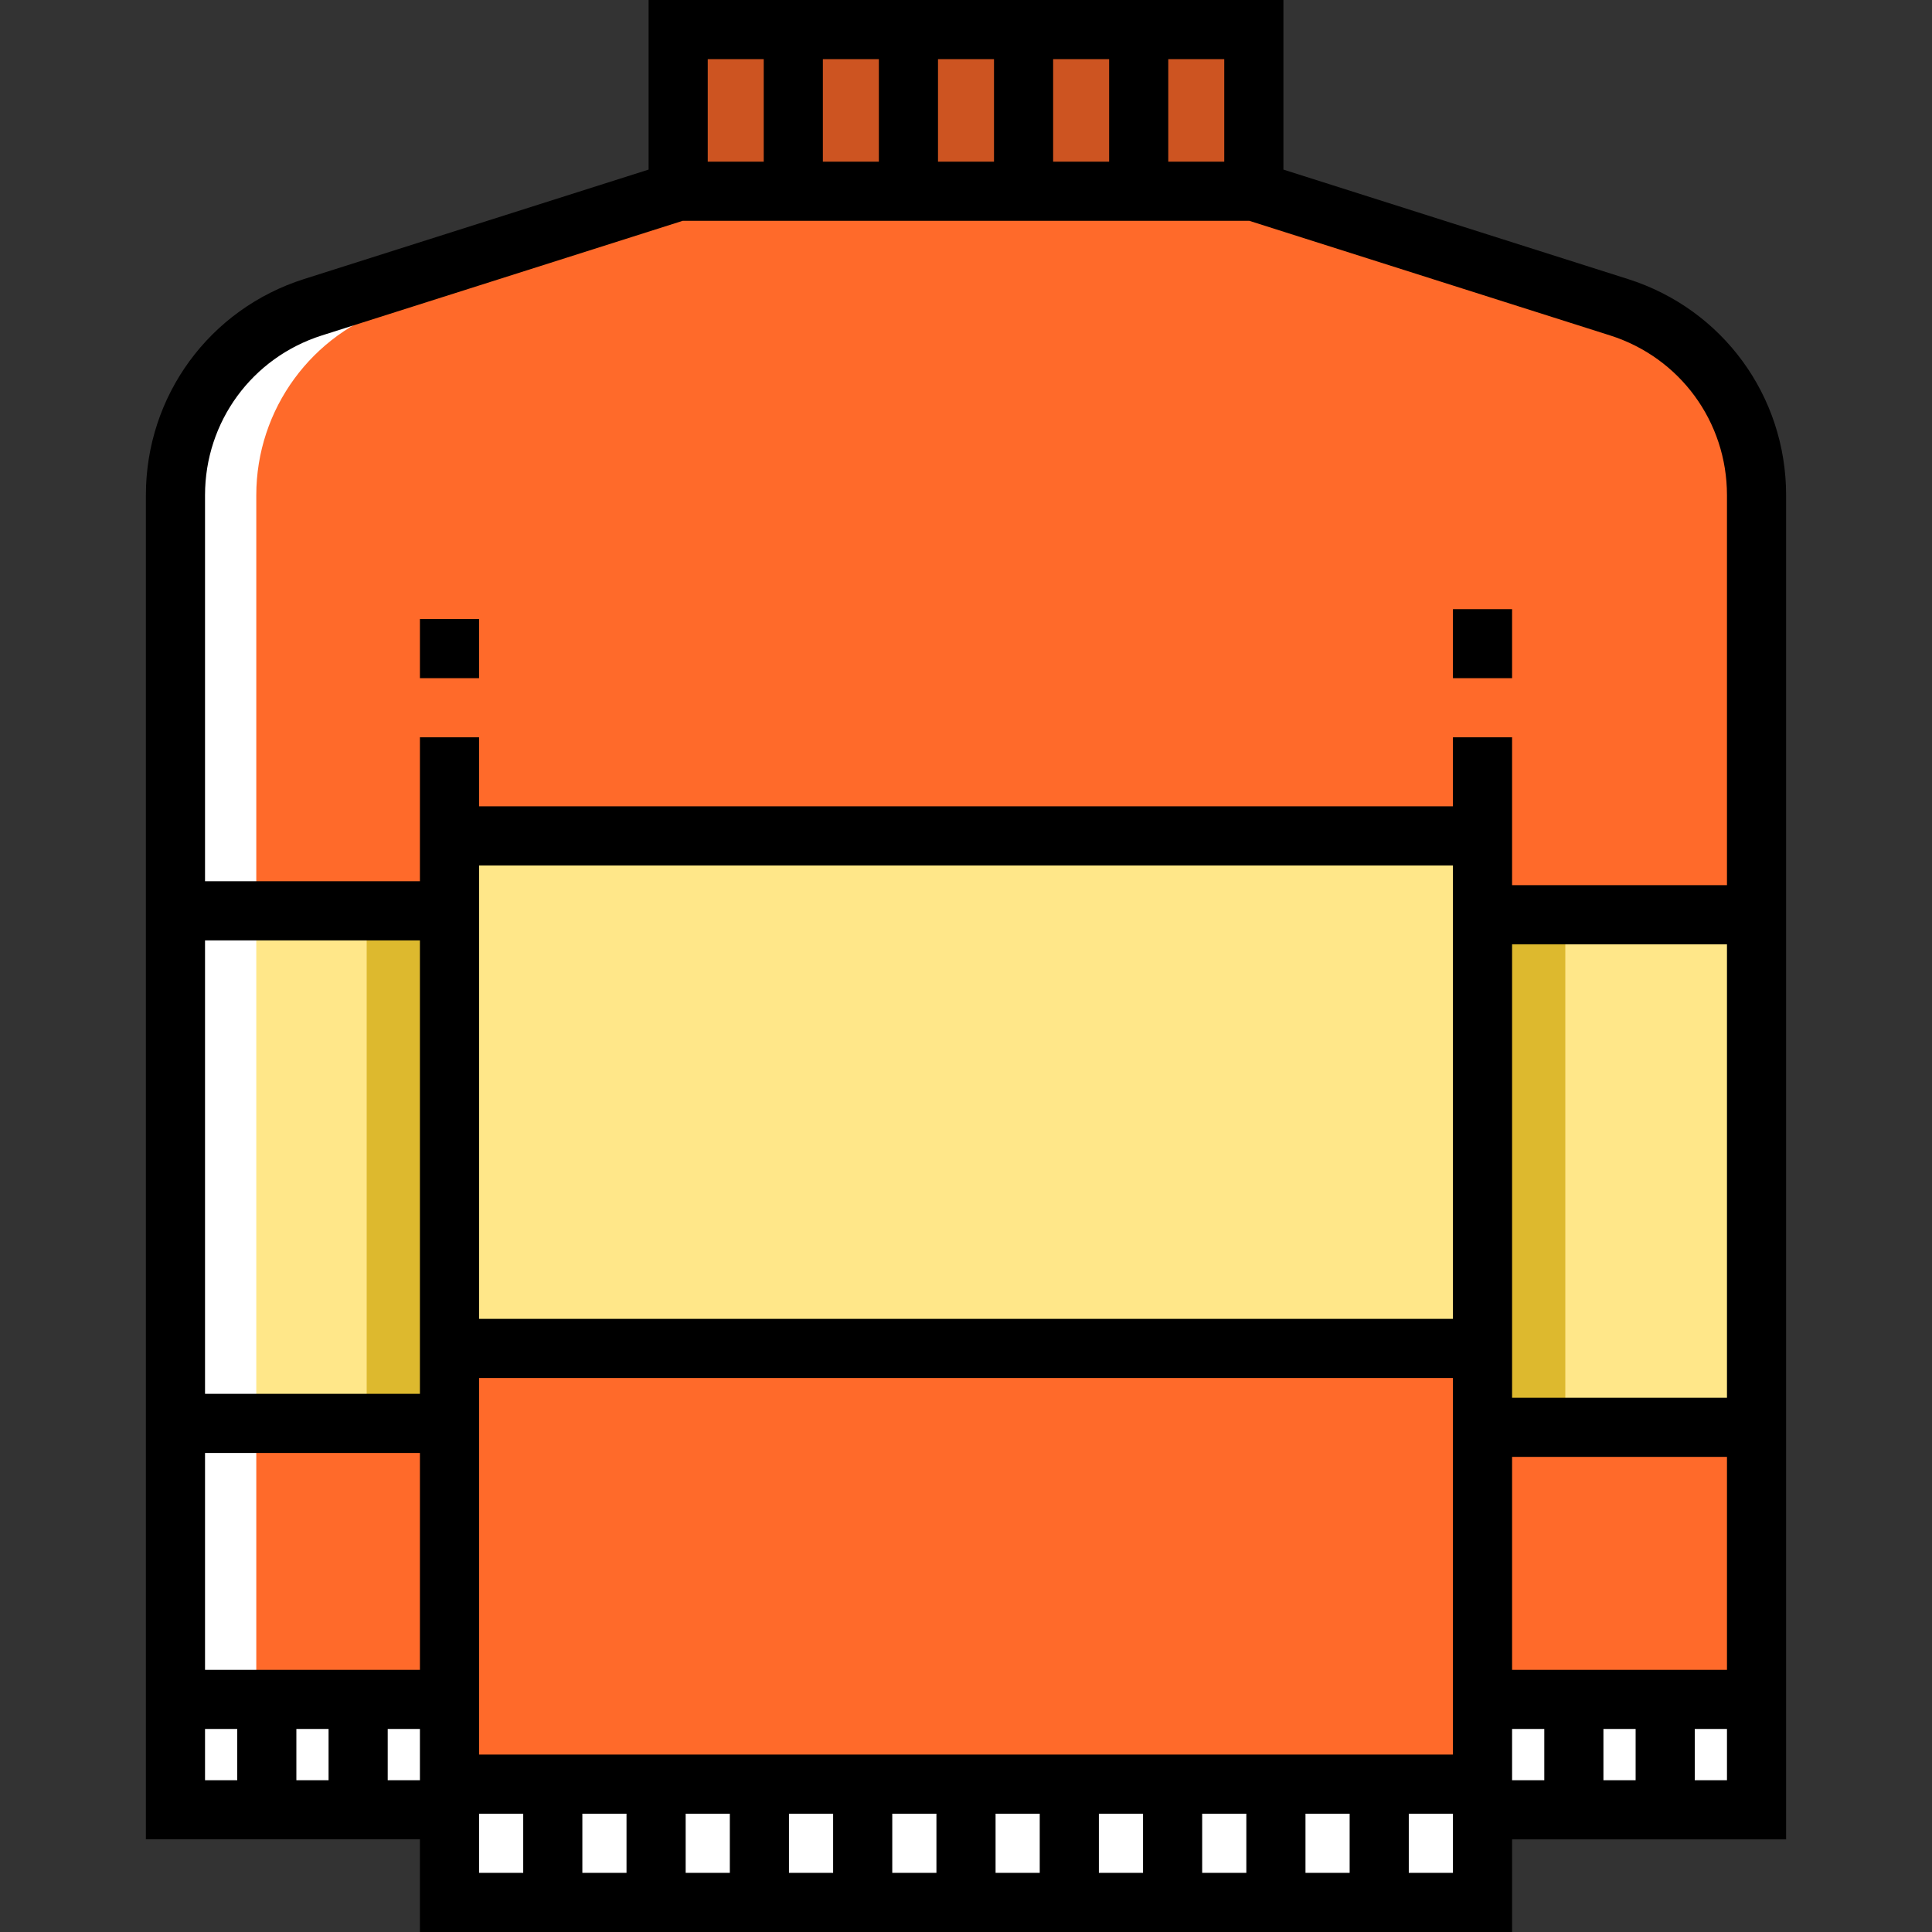 <?xml version="1.0" encoding="iso-8859-1"?>
<!-- Uploaded to: SVG Repo, www.svgrepo.com, Generator: SVG Repo Mixer Tools -->
<svg version="1.1" id="Layer_1" xmlns="http://www.w3.org/2000/svg" xmlns:xlink="http://www.w3.org/1999/xlink" 
	 viewBox="0 0 512 512" xml:space="preserve">
<rect x="0" y="0" width="512" height="512" fill="#333333" stroke="none"/>
<g>
	<rect x="46.498" y="450.351" style="fill:#FFFFFF;" width="72.62" height="29.257"/>
	<rect x="392.882" y="450.351" style="fill:#FFFFFF;" width="72.62" height="29.257"/>
</g>
<g>
	<path style="fill:#FF6A2A;" d="M429.074,81.425l-96.796-30.747V7.837H179.722v42.841L82.926,81.425
		c-21.693,6.89-36.428,27.033-36.428,49.794v319.133h72.62v53.812h273.763v-53.812h72.62V131.218
		C465.502,108.457,450.767,88.315,429.074,81.425z"/>
</g>
<rect x="179.722" y="7.837" style="fill:#CD5421;" width="152.555" height="42.841"/>
<rect x="392.882" y="242.416" style="fill:#FFE789;" width="72.62" height="135.837"/>
<rect x="392.882" y="242.416" style="fill:#DDB92E;" width="21.943" height="135.837"/>
<rect x="46.498" y="241.371" style="fill:#FFE789;" width="72.62" height="135.837"/>
<path style="fill:#FFFFFF;" d="M108.669,73.247v6.802l-4.326,1.379c-21.692,6.886-36.425,27.032-36.425,49.789v319.133h-21.42
	V131.218c0-22.758,14.733-42.904,36.425-49.789L108.669,73.247z"/>
<rect x="97.176" y="241.371" style="fill:#DDB92E;" width="21.943" height="135.837"/>
<rect x="119.118" y="221.518" style="fill:#FFE789;" width="273.763" height="135.837"/>
<rect x="119.118" y="472.816" style="fill:#FFFFFF;" width="273.763" height="31.347"/>
<rect x="111.282" y="164.049" width="15.673" height="15.673"/>
<path d="M431.446,73.956l-91.331-29.012V0H171.886v44.944L80.554,73.956c-25.058,7.96-41.893,30.972-41.893,57.262v311.296v15.673
	v29.257h72.62V512h7.837h273.763h7.837v-24.555h72.62v-29.257v-15.673V131.218C473.339,104.928,456.503,81.916,431.446,73.956z
	 M457.665,370.416h-56.947V250.253h56.947V370.416z M166.034,480.653v15.673h-11.703v-15.673H166.034z M181.708,480.653h11.703
	v15.673h-11.703V480.653z M209.084,480.653h11.703v15.673h-11.703V480.653z M236.46,480.653h11.703v15.673H236.46V480.653z
	 M263.837,480.653h11.703v15.673h-11.703V480.653L263.837,480.653z M291.213,480.653h11.703v15.673h-11.703V480.653z
	 M318.589,480.653h11.703v15.673h-11.703V480.653z M345.966,480.653h11.703v15.673h-11.703V480.653z M126.955,464.98v-99.788h258.09
	v99.788H126.955z M126.955,229.355h258.09v120.163h-258.09V229.355z M111.282,369.371H54.335V249.208h56.947V369.371z
	 M324.441,42.841h-14.838V15.673h14.838V42.841z M218.07,42.841V15.673h14.838v27.167H218.07z M248.581,15.673h14.838v27.167
	h-14.838V15.673z M279.092,15.673h14.838v27.167h-14.838V15.673z M202.397,15.673v27.167h-14.838V15.673H202.397z M85.299,88.894
	l95.637-30.379h150.127l95.637,30.379c18.521,5.883,30.964,22.892,30.964,42.325V234.58h-56.947v-39.184h-15.673v18.286h-258.09
	v-18.286h-15.673v38.139H54.335V131.218C54.335,111.785,66.778,94.776,85.299,88.894z M54.335,385.045h56.947v57.469H54.335V385.045
	z M87.074,458.188v13.584h-8.533v-13.584H87.074z M54.335,458.188h8.534v13.584h-8.534V458.188z M102.748,471.771v-13.584h8.534
	v13.584H102.748z M126.955,480.653h11.703v15.673h-11.703V480.653z M373.342,496.327v-15.673h11.703v15.673H373.342z
	 M400.718,458.188h8.534v13.584h-8.534V458.188z M433.458,458.188v13.584h-8.533v-13.584H433.458z M457.665,471.771h-8.534v-13.584
	h8.534V471.771z M400.718,442.514V386.09h56.947v56.424H400.718z"/>
<rect x="385.045" y="161.437" width="15.673" height="18.286"/>
</svg>